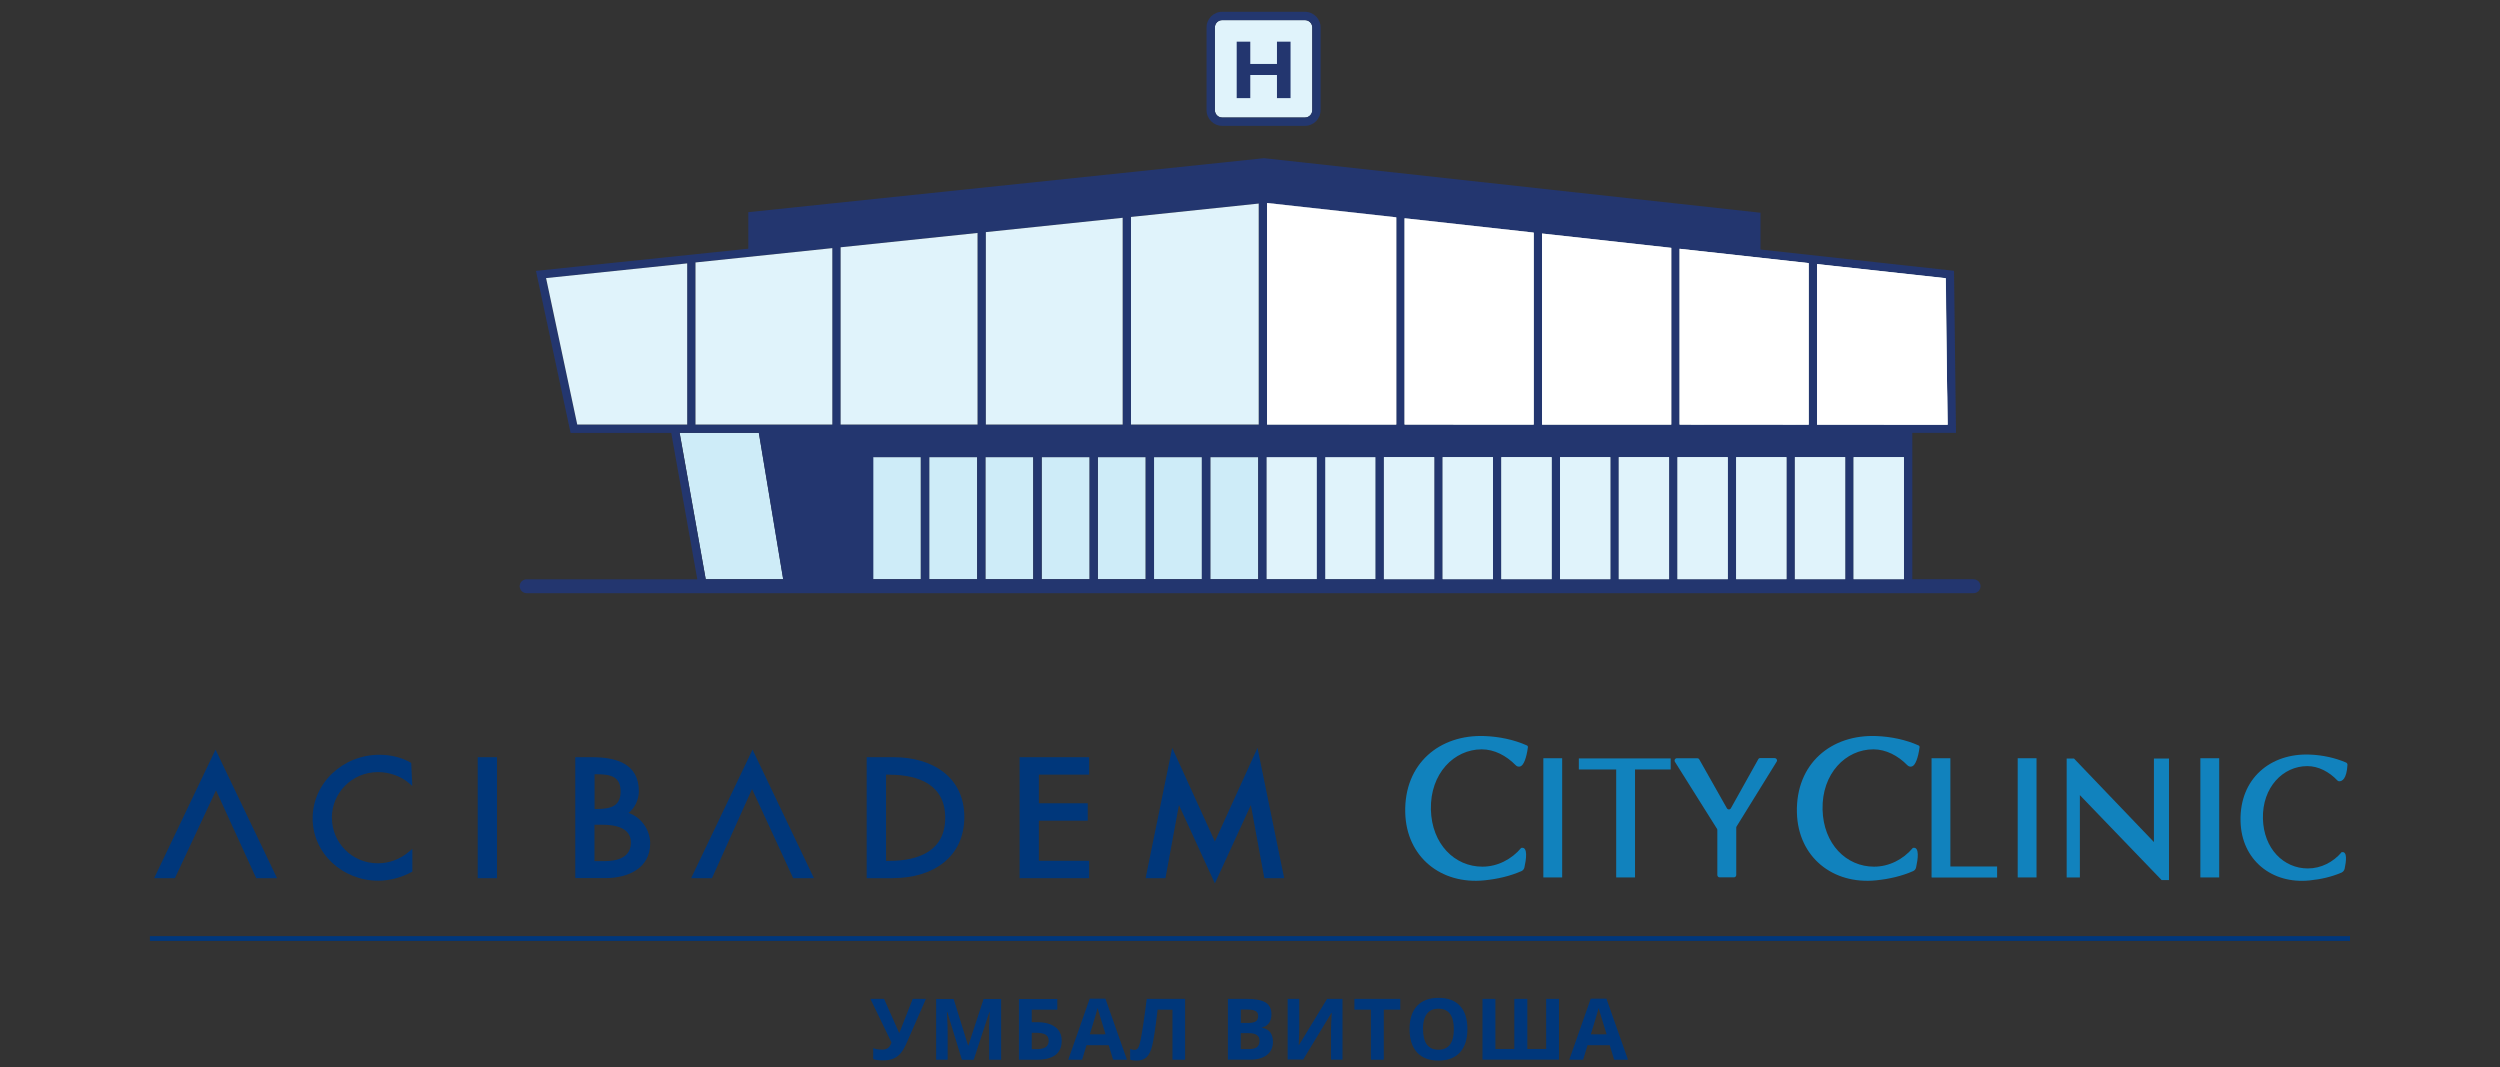 <?xml version="1.0" encoding="UTF-8"?>
<svg id="Layer_1" xmlns="http://www.w3.org/2000/svg" viewBox="0 0 267 114">
  <rect x="0" y="0" width="267" height="114" fill="#333333" stroke="none"/>
  <defs>
    <style>.cls-1,.cls-2{fill:#1182bd;}.cls-3,.cls-4{fill:#00377b;}.cls-5{fill:#23376f;}.cls-6{fill:#ceecf8;}.cls-7{fill:#fff;}.cls-4,.cls-2{fill-rule:evenodd;}.cls-8{fill:#23366f;}.cls-9{fill:#e0f3fb;}</style>
  </defs>
  <rect class="cls-3" x="16.01" y="99.98" width="234.97" height=".51" />
  <polygon class="cls-4" points="86.93 93.79 84.71 93.79 80.32 84.27 76.04 93.79 73.81 93.79 80.37 80.06 86.93 93.79" />
  <polygon class="cls-4" points="29.59 93.79 27.36 93.79 23.07 84.41 18.68 93.79 16.46 93.79 23.02 80.06 29.59 93.79" />
  <path class="cls-4" d="M35.45,87.35c0,2.62,2.12,4.85,4.9,4.85,1.23,0,2.4-.44,3.33-1.24l.36-.3v2.43c-1.15.64-2.46.97-3.64.97-3.82,0-7.01-2.92-7.01-6.66s3.2-6.79,7.14-6.79c1.17,0,2.37.27,3.39.87l.11,2.46-.36-.31c-.89-.76-2.12-1.17-3.3-1.17-2.8,0-4.93,2.24-4.93,4.88" />
  <rect class="cls-3" x="51.02" y="80.87" width="2.06" height="12.92" />
  <polygon class="cls-4" points="110.95 82.73 110.95 85.79 116.17 85.79 116.17 87.65 110.95 87.65 110.95 91.93 116.32 91.93 116.32 93.79 108.89 93.79 108.89 80.87 116.32 80.87 116.32 82.73 110.95 82.73" />
  <polygon class="cls-4" points="124.47 93.79 122.35 93.79 125.19 79.87 129.75 89.87 134.3 79.87 137.15 93.79 135.03 93.79 133.59 85.98 129.75 94.35 125.91 85.98 124.47 93.79" />
  <path class="cls-4" d="M94.98,82.73h-.35v9.21h.35c3.29,0,5.97-1.17,5.97-4.6s-2.68-4.6-5.97-4.6M95.42,93.79h-2.86v-12.92h2.91c4.05,0,7.52,2.07,7.52,6.39s-3.4,6.52-7.58,6.52" />
  <path class="cls-4" d="M63.73,82.69h-.23v3.71h.2c1.53,0,2.58-.29,2.58-1.87s-1.03-1.84-2.55-1.84M64.28,88.08h-.79v3.89h1.03c1.51,0,2.86-.43,2.86-1.99s-1.61-1.9-3.1-1.9M61.44,93.79v-12.92h1.81c2.45,0,4.98.62,4.98,3.64,0,.82-.39,1.77-1.1,2.31,1.39.47,2.31,1.86,2.31,3.25,0,2.69-2.41,3.71-4.74,3.71h-3.26Z" />
  <rect class="cls-1" x="164.83" y="80.98" width="2.01" height="12.73" />
  <rect class="cls-1" x="215.49" y="80.98" width="2.01" height="12.73" />
  <rect class="cls-1" x="235" y="80.98" width="2.01" height="12.73" />
  <polygon class="cls-2" points="168.62 82.18 172.61 82.18 172.61 93.71 174.62 93.71 174.62 82.18 178.43 82.18 178.43 81 168.62 81 168.62 82.18" />
  <polygon class="cls-2" points="208.3 80.98 206.29 80.98 206.29 93.71 206.34 93.71 206.34 93.72 213.29 93.72 213.29 92.54 208.3 92.54 208.3 80.98" />
  <path class="cls-2" d="M189.53,80.96h-1.54c-.09,0-.17.05-.21.13l-2.92,5.23c-.09.17-.33.17-.43,0l-2.95-5.22c-.04-.08-.13-.12-.21-.12h-2.18c-.19,0-.31.21-.21.38l4.49,7.15s.04.08.04.13v4.81c0,.14.11.25.25.25h1.52c.14,0,.25-.11.25-.25v-5.06s.01-.09.04-.13l4.28-6.92c.1-.16-.02-.37-.21-.37" />
  <polygon class="cls-2" points="230.04 89.93 221.5 81.01 221.5 81.01 220.72 81.01 220.72 93.71 222.13 93.71 222.13 84.92 230.84 93.97 230.85 93.99 231.65 93.99 231.65 81.01 230.04 81.01 230.04 89.93" />
  <path class="cls-2" d="M158.25,80.03c1.33,0,2.61.66,3.62,1.69.13.14.33.2.51.13.35-.12.65-.9.8-2.05.01-.08-.04-.16-.11-.19-1.37-.61-2.94-.94-4.5-1-4.79-.19-8.62,2.91-8.49,8.18.12,4.75,3.84,7.7,8.45,7.23,1.42-.14,2.76-.46,3.95-.98.17-.07.29-.22.33-.4.19-.86.39-2.21-.31-2.09,0,0-.02,0-.03,0-1.04,1.24-2.55,2.01-4.15,2.01-2.96,0-5.41-2.41-5.5-6.1-.09-3.84,2.47-6.43,5.43-6.43" />
  <path class="cls-2" d="M200.08,80.03c1.33,0,2.61.66,3.62,1.69.13.14.33.2.51.13.35-.12.65-.9.8-2.05.01-.08-.04-.16-.11-.19-1.37-.61-2.94-.94-4.5-1-4.79-.19-8.62,2.91-8.49,8.18.12,4.75,3.84,7.7,8.45,7.23,1.42-.14,2.76-.46,3.95-.98.17-.07.29-.22.33-.4.19-.86.39-2.21-.31-2.09,0,0-.02,0-.03,0-1.04,1.24-2.55,2.01-4.15,2.01-2.96,0-5.41-2.41-5.5-6.1-.09-3.84,2.47-6.43,5.43-6.43" />
  <path class="cls-2" d="M250.12,91s-.02,0-.02,0c-.91,1.08-2.22,1.75-3.62,1.75-2.58,0-4.72-2.1-4.8-5.32-.08-3.35,2.15-5.61,4.74-5.61,1.19,0,2.34.61,3.22,1.54.04.04.1.07.16.08.35.02.82-.25.91-1.76,0-.1-.05-.2-.15-.24-1.18-.51-2.53-.8-3.87-.85-4.18-.17-7.52,2.54-7.4,7.13.1,4.14,3.35,6.72,7.37,6.31,1.22-.12,2.37-.39,3.4-.83.18-.08.31-.24.35-.43.16-.76.31-1.86-.29-1.76" />
  <path class="cls-3" d="M98.89,106.68l-2.01,4.59c-.25.58-.49.99-.71,1.24-.22.25-.48.44-.78.56-.3.12-.67.18-1.1.18-.37,0-.72-.04-1.03-.13v-1.18c.26.11.58.16.97.16.25,0,.44-.06.6-.17s.28-.31.38-.59l-2.25-4.66h1.46l1.6,3.62h.04l.08-.22,1.34-3.4h1.42Z" />
  <path class="cls-3" d="M102.73,113.18l-1.56-5.09h-.04c.06,1.04.08,1.73.08,2.07v3.02h-1.23v-6.49h1.87l1.54,4.97h.03l1.63-4.97h1.87v6.49h-1.28v-3.07c0-.14,0-.31,0-.5,0-.19.02-.69.06-1.51h-.04l-1.67,5.09h-1.26Z" />
  <path class="cls-3" d="M110.2,109.17h.54c.85,0,1.5.17,1.96.52.46.34.69.83.69,1.46,0,1.35-.89,2.03-2.68,2.03h-1.89v-6.49h4.1v1.14h-2.73v1.35ZM110.2,112.05h.46c.46,0,.81-.07,1.02-.22.22-.15.32-.38.32-.68s-.11-.51-.33-.65-.6-.2-1.13-.2h-.35v1.75Z" />
  <path class="cls-3" d="M118.88,113.18l-.47-1.55h-2.37l-.47,1.55h-1.48l2.29-6.52h1.68l2.3,6.52h-1.48ZM118.08,110.48c-.44-1.4-.68-2.19-.73-2.38-.06-.18-.09-.33-.12-.44-.1.38-.38,1.32-.84,2.81h1.69Z" />
  <path class="cls-3" d="M126.59,113.18h-1.37v-5.35h-1.59l-.07.6c-.18,1.51-.35,2.58-.49,3.19s-.35,1.04-.62,1.29-.63.37-1.09.36c-.25,0-.47-.03-.66-.1v-1.13c.17.06.33.09.48.09s.28-.07.37-.22c.09-.14.18-.41.26-.8.08-.39.19-1.03.32-1.91.13-.89.25-1.73.34-2.52h4.1v6.49Z" />
  <path class="cls-3" d="M131.14,106.68h2.02c.92,0,1.59.13,2.01.39s.62.68.62,1.25c0,.39-.09.71-.27.95-.18.25-.42.4-.73.45v.04c.41.09.71.26.89.52.18.25.27.59.27,1,0,.59-.21,1.05-.64,1.39-.43.33-1.01.5-1.74.5h-2.43v-6.49ZM132.51,109.25h.8c.37,0,.64-.06.81-.17s.25-.31.25-.57c0-.25-.09-.43-.27-.53s-.47-.16-.86-.16h-.72v1.44ZM132.51,110.35v1.69h.9c.38,0,.66-.07.84-.22.18-.15.27-.37.27-.67,0-.54-.38-.81-1.15-.81h-.85Z" />
  <path class="cls-3" d="M137.52,106.68h1.24v3.14l-.02.84-.04.95h.03l3-4.93h1.65v6.49h-1.23v-3.12c0-.42.03-1.04.08-1.86h-.04l-3.01,4.97h-1.66v-6.49Z" />
  <path class="cls-3" d="M147.79,113.18h-1.38v-5.35h-1.76v-1.15h4.9v1.15h-1.76v5.35Z" />
  <path class="cls-3" d="M156.72,109.92c0,1.07-.27,1.9-.8,2.48-.53.58-1.3.87-2.29.87s-1.76-.29-2.29-.87c-.53-.58-.8-1.41-.8-2.49s.27-1.91.8-2.48c.53-.57,1.3-.86,2.3-.86s1.76.29,2.29.86c.53.57.79,1.4.79,2.48ZM151.98,109.92c0,.73.14,1.27.41,1.64.28.37.69.55,1.23.55,1.1,0,1.65-.73,1.65-2.19s-.55-2.19-1.64-2.19c-.55,0-.96.18-1.24.55-.28.37-.42.92-.42,1.64Z" />
  <path class="cls-3" d="M163.11,112.03h2.02v-5.35h1.37v6.49h-8.17v-6.49h1.38v5.35h2.02v-5.35h1.39v5.35Z" />
  <path class="cls-3" d="M172.39,113.18l-.47-1.55h-2.37l-.47,1.55h-1.48l2.29-6.52h1.68l2.3,6.52h-1.48ZM171.59,110.48c-.44-1.4-.68-2.19-.73-2.38-.06-.18-.09-.33-.12-.44-.1.38-.38,1.32-.84,2.81h1.69Z" />
  <rect class="cls-6" x="93.23" y="48.82" width="5.11" height="13.04" />
  <rect class="cls-6" x="99.24" y="48.82" width="5.12" height="13.04" />
  <rect class="cls-6" x="105.24" y="48.82" width="5.11" height="13.04" />
  <rect class="cls-6" x="111.25" y="48.82" width="5.12" height="13.04" />
  <rect class="cls-6" x="117.25" y="48.82" width="5.11" height="13.04" />
  <rect class="cls-6" x="123.25" y="48.82" width="5.11" height="13.04" />
  <rect class="cls-6" x="129.26" y="48.82" width="5.12" height="13.04" />
  <rect class="cls-6" x="135.26" y="48.82" width="5.38" height="13.04" />
  <rect class="cls-6" x="141.53" y="48.82" width="5.38" height="13.04" />
  <rect class="cls-6" x="147.8" y="48.82" width="5.38" height="13.04" />
  <rect class="cls-6" x="154.07" y="48.82" width="5.38" height="13.04" />
  <rect class="cls-6" x="160.34" y="48.82" width="5.38" height="13.04" />
  <rect class="cls-6" x="166.61" y="48.82" width="5.38" height="13.04" />
  <rect class="cls-6" x="172.88" y="48.82" width="5.38" height="13.04" />
  <rect class="cls-6" x="179.15" y="48.82" width="5.38" height="13.04" />
  <rect class="cls-6" x="185.42" y="48.82" width="5.38" height="13.04" />
  <rect class="cls-6" x="191.69" y="48.82" width="5.38" height="13.04" />
  <rect class="cls-6" x="197.96" y="48.82" width="5.38" height="13.04" />
  <path class="cls-5" d="M204.23,46.28v15.58h.01v-15.58h-.01ZM93.23,61.86h.04v-13.04h-.04v13.04Z" />
  <polygon class="cls-6" points="83.65 61.86 75.37 61.86 72.59 46.23 81.05 46.23 83.65 61.86" />
  <rect class="cls-9" x="135.26" y="48.82" width="5.38" height="13.04" />
  <rect class="cls-9" x="141.53" y="48.82" width="5.38" height="13.04" />
  <path class="cls-8" d="M210.77,61.86h-6.54v-15.63h4.67l-.21-17.31-20.67-2.27v-3.93l-52.97-5.82h-.06s-.05,0-.05,0l-55.02,5.76v3.9l-22.68,2.37,3.7,17.31h10.75l2.78,15.63h-18.23c-.41,0-.74.33-.74.74s.33.74.74.74h154.54c.41,0,.74-.33.74-.74s-.33-.74-.74-.74ZM99.24,61.86v-13.04h5.12v13.04h-5.12ZM105.24,61.86v-13.04h5.11v13.04h-5.11ZM111.25,61.86v-13.04h5.12v13.04h-5.12ZM117.25,61.86v-13.04h5.11v13.04h-5.11ZM123.25,61.86v-13.04h5.11v13.04h-5.11ZM129.26,61.86v-13.04h5.12v13.04h-5.12ZM135.26,61.86v-13.04h5.38v13.04h-5.38ZM141.53,61.86v-13.04h5.38v13.04h-5.38ZM147.8,61.86v-13.04h5.38v13.04h-5.38ZM154.07,61.86v-13.04h5.38v13.04h-5.38ZM160.34,61.86v-13.04h5.38v13.04h-5.38ZM166.61,61.86v-13.04h5.38v13.04h-5.38ZM172.88,61.86v-13.04h5.38v13.04h-5.38ZM179.15,61.86v-13.04h5.38v13.04h-5.38ZM185.42,61.86v-13.04h5.38v13.04h-5.38ZM191.69,61.86v-13.04h5.38v13.04h-5.38ZM197.96,61.86v-13.04h5.38v13.04h-5.38ZM98.35,48.82v13.04h-5.11v-13.04h5.11ZM194.06,28.2l1.42.16.83.09,11.5,1.27.14,11.7v.97s.05,2.98.05,2.98h-13.94v-17.17ZM179.38,26.57l13.79,1.53v17.26h-13.79v-18.79ZM164.69,24.94l13.8,1.53v18.88h-13.8v-20.41ZM150.01,23.31l13.8,1.53v20.5h-13.8v-22.03ZM135.32,21.68l13.8,1.53v22.13h-13.8v-23.66ZM120.79,23.17l13.64-1.43v23.6h-13.64v-22.17ZM105.29,24.79l14.62-1.53v22.08h-14.62v-20.55ZM61.65,45.34l-3.34-15.63,15.08-1.58v17.21h-11.74ZM75.37,61.86l-2.79-15.63h8.46l2.6,15.63h-8.28ZM88.89,45.34h-14.61v-17.31l14.61-1.53v18.83ZM89.78,26.41l14.62-1.53v20.46h-14.62v-18.93Z" />
  <rect class="cls-9" x="147.8" y="48.82" width="5.38" height="13.04" />
  <rect class="cls-9" x="154.07" y="48.82" width="5.38" height="13.04" />
  <rect class="cls-9" x="160.34" y="48.82" width="5.38" height="13.04" />
  <rect class="cls-9" x="166.61" y="48.82" width="5.38" height="13.04" />
  <rect class="cls-9" x="172.88" y="48.82" width="5.38" height="13.04" />
  <rect class="cls-9" x="179.15" y="48.82" width="5.38" height="13.04" />
  <rect class="cls-9" x="185.42" y="48.82" width="5.38" height="13.04" />
  <rect class="cls-9" x="191.69" y="48.82" width="5.38" height="13.04" />
  <rect class="cls-9" x="197.96" y="48.82" width="5.38" height="13.04" />
  <polygon class="cls-9" points="73.39 28.13 73.39 45.34 61.65 45.34 58.32 29.7 73.39 28.13" />
  <polygon class="cls-9" points="88.89 26.5 88.89 45.34 74.28 45.34 74.28 28.03 88.89 26.5" />
  <polygon class="cls-9" points="104.4 24.88 104.4 45.34 89.78 45.34 89.78 26.41 104.4 24.88" />
  <polygon class="cls-9" points="119.9 23.26 119.9 45.34 105.29 45.34 105.29 24.79 119.9 23.26" />
  <polygon class="cls-9" points="134.43 21.74 134.43 45.34 120.79 45.34 120.79 23.17 134.43 21.74" />
  <polygon class="cls-9" points="149.12 23.21 149.12 45.34 135.32 45.34 135.32 21.68 149.12 23.21" />
  <polygon class="cls-9" points="163.8 24.84 163.8 45.35 150.01 45.34 150.01 23.31 163.8 24.84" />
  <polygon class="cls-9" points="178.49 26.47 178.49 45.35 164.69 45.35 164.69 24.94 178.49 26.47" />
  <polygon class="cls-9" points="193.17 28.1 193.17 45.36 179.38 45.35 179.38 26.57 193.17 28.1" />
  <polygon class="cls-9" points="208.01 45.37 194.06 45.36 194.06 28.2 195.48 28.36 196.31 28.45 207.82 29.71 207.95 41.41 207.97 42.38 208.01 45.37" />
  <path class="cls-5" d="M135.32,21.68v.06l13.8,1.52v-.05l-13.8-1.53ZM150.01,23.31v.05l13.8,1.52v-.03l-13.8-1.53ZM164.69,24.94v.03l13.8,1.52v-.02l-13.8-1.53ZM207.97,42.38l.04,2.96h-13.94v.02h13.94s-.04-2.98-.04-2.98ZM150.01,45.34h13.8s0,0,0,0h-13.8ZM164.69,45.34h0s13.8.01,13.8.01h0s-13.8-.01-13.8-.01ZM179.38,45.34h0s13.79.02,13.79.02v-.02h-13.79ZM194.06,28.2h0s1.42.16,1.42.16l-1.42-.16ZM179.38,26.57v.02l13.79,1.52h0s-13.79-1.53-13.79-1.53ZM150.01,45.34h13.8s0,0,0,0h-13.8Z" />
  <polygon class="cls-7" points="149.12 23.21 149.12 45.34 148.53 45.34 135.32 45.33 135.32 21.68 149.12 23.21" />
  <polygon class="cls-7" points="163.8 24.84 163.8 45.35 150.01 45.34 150.01 23.31 163.8 24.84" />
  <polygon class="cls-7" points="178.49 26.47 178.49 45.35 164.69 45.35 164.69 24.94 178.49 26.47" />
  <polygon class="cls-7" points="193.17 28.1 193.17 45.36 179.38 45.35 179.38 26.57 193.17 28.1" />
  <polygon class="cls-7" points="208.01 45.37 194.06 45.36 194.06 28.2 195.48 28.36 196.31 28.45 207.79 29.72 207.95 41.41 207.97 42.38 208.01 45.37" />
  <path class="cls-9" d="M130.53,2.15h8.84c.43,0,.78.35.78.78v8.84c0,.43-.35.78-.78.78h-8.84c-.43,0-.78-.35-.78-.78V2.93c0-.43.35-.78.78-.78Z" />
  <path class="cls-5" d="M139.37,1.26h-8.84c-.92,0-1.67.75-1.67,1.67v8.84c0,.92.75,1.67,1.67,1.67h8.84c.92,0,1.67-.75,1.67-1.67V2.93c0-.92-.75-1.67-1.67-1.67ZM140.15,11.77c0,.43-.35.78-.78.78h-8.84c-.43,0-.78-.35-.78-.78V2.93c0-.43.35-.78.78-.78h8.84c.43,0,.78.35.78.78v8.84Z" />
  <path class="cls-8" d="M137.83,4.45v6.03h-1.45v-2.47h-2.85v2.47h-1.45v-6.03h1.45v2.38h2.85v-2.38h1.45Z" />
</svg>